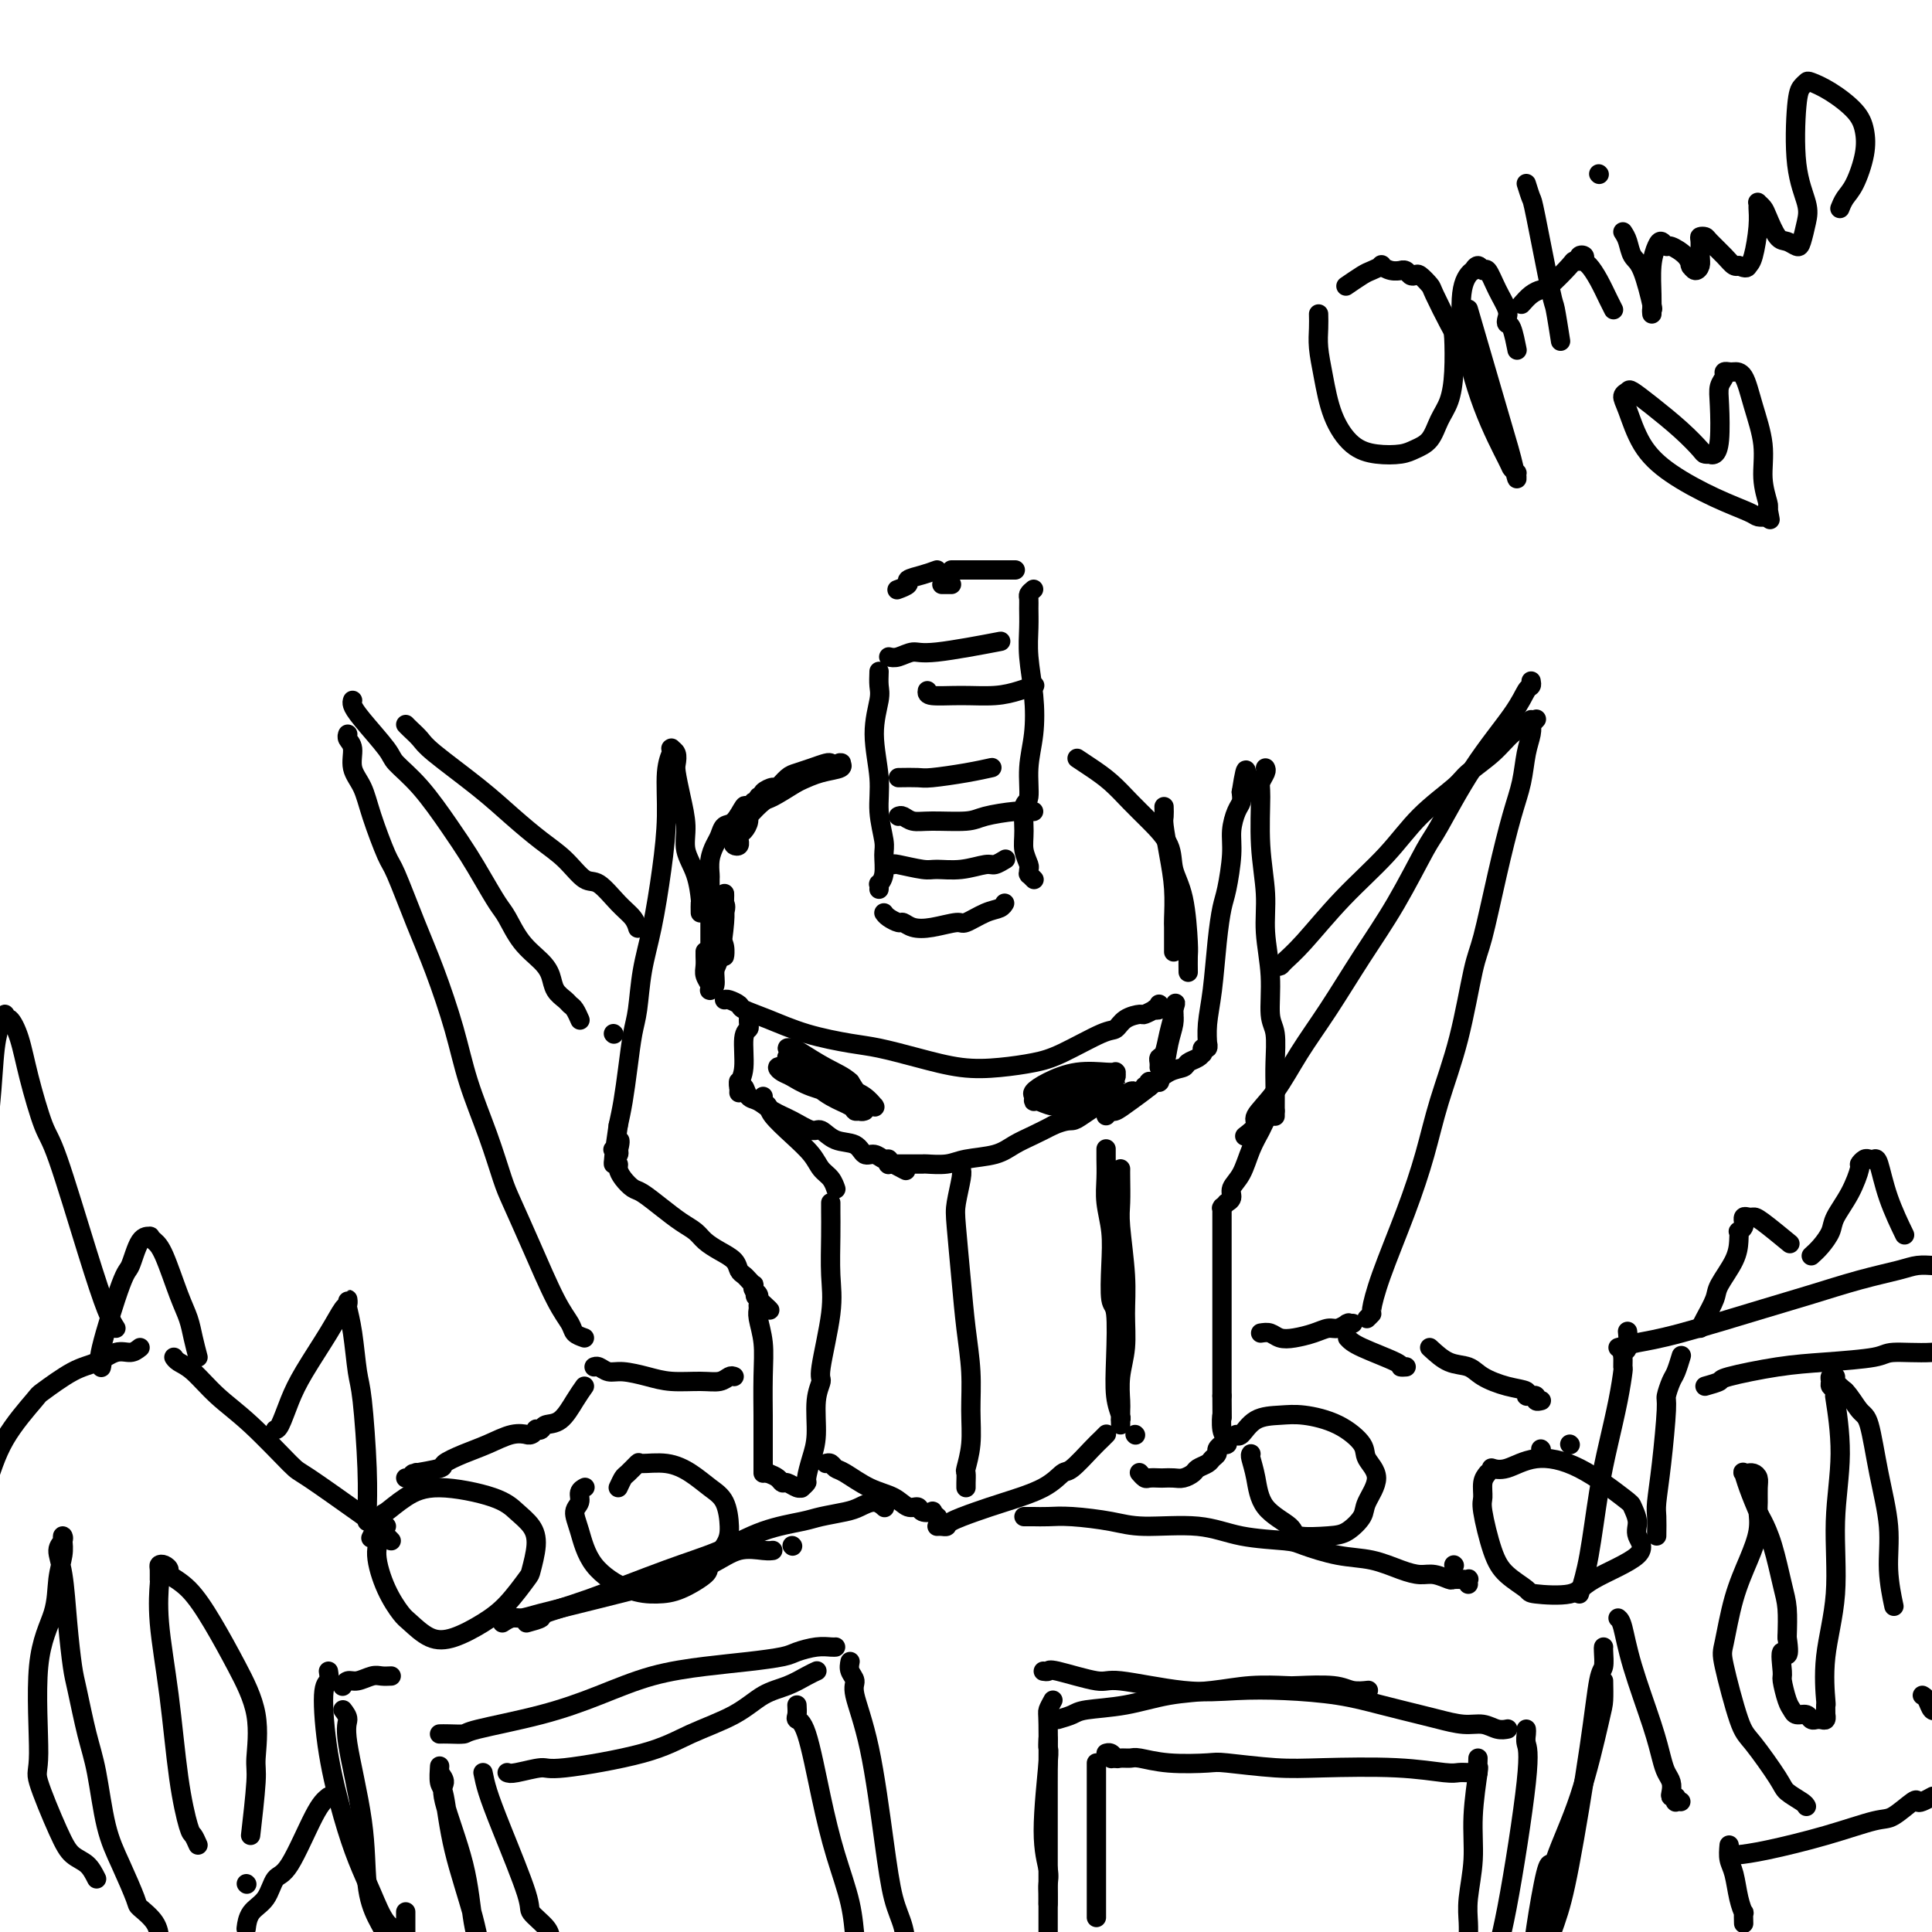 <svg viewBox='0 0 400 400' version='1.1' xmlns='http://www.w3.org/2000/svg' xmlns:xlink='http://www.w3.org/1999/xlink'><g fill='none' stroke='rgb(0,0,0)' stroke-width='4' stroke-linecap='round' stroke-linejoin='round'><path d='M172,158c-0.162,-0.087 -0.324,-0.173 -1,0c-0.676,0.173 -1.868,0.606 -3,1c-1.132,0.394 -2.206,0.749 -3,1c-0.794,0.251 -1.309,0.397 -2,1c-0.691,0.603 -1.557,1.665 -2,2c-0.443,0.335 -0.462,-0.055 -1,0c-0.538,0.055 -1.593,0.555 -2,1c-0.407,0.445 -0.165,0.836 0,1c0.165,0.164 0.254,0.100 0,0c-0.254,-0.100 -0.852,-0.238 -1,0c-0.148,0.238 0.152,0.851 0,1c-0.152,0.149 -0.758,-0.164 -1,0c-0.242,0.164 -0.120,0.807 0,1c0.120,0.193 0.239,-0.065 0,0c-0.239,0.065 -0.834,0.452 -1,1c-0.166,0.548 0.099,1.256 0,2c-0.099,0.744 -0.561,1.523 -1,2c-0.439,0.477 -0.853,0.650 -1,1c-0.147,0.350 -0.026,0.876 0,1c0.026,0.124 -0.043,-0.154 0,0c0.043,0.154 0.198,0.741 0,1c-0.198,0.259 -0.751,0.192 -1,0c-0.249,-0.192 -0.196,-0.508 0,-1c0.196,-0.492 0.536,-1.159 1,-2c0.464,-0.841 1.052,-1.854 2,-3c0.948,-1.146 2.255,-2.424 3,-3c0.745,-0.576 0.927,-0.450 2,-1c1.073,-0.550 3.036,-1.775 5,-3'/><path d='M165,162c2.900,-2.111 4.149,-1.887 5,-2c0.851,-0.113 1.303,-0.563 2,-1c0.697,-0.437 1.640,-0.861 2,-1c0.360,-0.139 0.139,0.006 0,0c-0.139,-0.006 -0.196,-0.164 0,0c0.196,0.164 0.644,0.651 0,1c-0.644,0.349 -2.381,0.560 -4,1c-1.619,0.440 -3.119,1.109 -5,2c-1.881,0.891 -4.143,2.002 -6,3c-1.857,0.998 -3.310,1.881 -4,2c-0.690,0.119 -0.619,-0.527 -1,0c-0.381,0.527 -1.216,2.227 -2,3c-0.784,0.773 -1.516,0.621 -2,1c-0.484,0.379 -0.718,1.290 -1,2c-0.282,0.710 -0.611,1.219 -1,2c-0.389,0.781 -0.836,1.834 -1,3c-0.164,1.166 -0.044,2.444 0,3c0.044,0.556 0.012,0.390 0,1c-0.012,0.610 -0.003,1.996 0,4c0.003,2.004 0.001,4.627 0,6c-0.001,1.373 -0.001,1.496 0,2c0.001,0.504 0.004,1.389 0,2c-0.004,0.611 -0.016,0.946 0,1c0.016,0.054 0.060,-0.175 0,0c-0.060,0.175 -0.223,0.754 0,1c0.223,0.246 0.833,0.159 1,0c0.167,-0.159 -0.109,-0.389 0,-1c0.109,-0.611 0.603,-1.603 1,-3c0.397,-1.397 0.699,-3.198 1,-5'/><path d='M150,189c0.464,-1.491 0.124,-1.718 0,-2c-0.124,-0.282 -0.034,-0.619 0,-1c0.034,-0.381 0.010,-0.805 0,-1c-0.010,-0.195 -0.005,-0.161 0,0c0.005,0.161 0.011,0.451 0,1c-0.011,0.549 -0.041,1.359 0,2c0.041,0.641 0.151,1.114 0,3c-0.151,1.886 -0.562,5.185 -1,7c-0.438,1.815 -0.902,2.147 -1,3c-0.098,0.853 0.171,2.226 0,3c-0.171,0.774 -0.782,0.947 -1,1c-0.218,0.053 -0.044,-0.016 0,0c0.044,0.016 -0.041,0.117 0,0c0.041,-0.117 0.207,-0.452 0,-1c-0.207,-0.548 -0.788,-1.310 -1,-2c-0.212,-0.690 -0.057,-1.309 0,-2c0.057,-0.691 0.015,-1.453 0,-2c-0.015,-0.547 -0.004,-0.879 0,-1c0.004,-0.121 0.001,-0.033 0,0c-0.001,0.033 -0.000,0.009 0,0c0.000,-0.009 0.000,-0.005 0,0'/><path d='M149,194c0.423,0.589 0.845,1.179 1,2c0.155,0.821 0.042,1.875 0,2c-0.042,0.125 -0.012,-0.679 0,-1c0.012,-0.321 0.006,-0.161 0,0'/><path d='M150,207c0.199,-0.094 0.397,-0.187 1,0c0.603,0.187 1.609,0.656 2,1c0.391,0.344 0.166,0.564 1,1c0.834,0.436 2.726,1.089 5,2c2.274,0.911 4.931,2.080 8,3c3.069,0.920 6.552,1.592 9,2c2.448,0.408 3.862,0.551 6,1c2.138,0.449 5.001,1.202 8,2c2.999,0.798 6.134,1.639 9,2c2.866,0.361 5.464,0.242 8,0c2.536,-0.242 5.010,-0.607 7,-1c1.990,-0.393 3.497,-0.813 6,-2c2.503,-1.187 6.003,-3.140 8,-4c1.997,-0.860 2.490,-0.626 3,-1c0.510,-0.374 1.036,-1.354 2,-2c0.964,-0.646 2.367,-0.957 3,-1c0.633,-0.043 0.495,0.181 1,0c0.505,-0.181 1.652,-0.766 2,-1c0.348,-0.234 -0.103,-0.115 0,0c0.103,0.115 0.760,0.227 1,0c0.240,-0.227 0.065,-0.792 0,-1c-0.065,-0.208 -0.018,-0.059 0,0c0.018,0.059 0.009,0.030 0,0'/><path d='M223,157c0.912,0.603 1.824,1.206 3,2c1.176,0.794 2.615,1.779 4,3c1.385,1.221 2.718,2.677 4,4c1.282,1.323 2.515,2.512 4,4c1.485,1.488 3.221,3.275 4,5c0.779,1.725 0.601,3.388 1,5c0.399,1.612 1.375,3.174 2,6c0.625,2.826 0.900,6.915 1,9c0.100,2.085 0.027,2.166 0,3c-0.027,0.834 -0.007,2.419 0,3c0.007,0.581 0.002,0.156 0,0c-0.002,-0.156 -0.001,-0.045 0,0c0.001,0.045 0.000,0.022 0,0'/><path d='M241,167c0.022,0.756 0.044,1.513 0,2c-0.044,0.487 -0.155,0.706 0,2c0.155,1.294 0.578,3.664 1,6c0.422,2.336 0.845,4.639 1,7c0.155,2.361 0.041,4.780 0,6c-0.041,1.220 -0.011,1.241 0,2c0.011,0.759 0.003,2.256 0,3c-0.003,0.744 -0.001,0.736 0,1c0.001,0.264 0.000,0.802 0,1c-0.000,0.198 -0.000,0.057 0,0c0.000,-0.057 0.000,-0.028 0,0'/><path d='M194,118c-0.912,0.332 -1.825,0.663 -3,1c-1.175,0.337 -2.614,0.678 -3,1c-0.386,0.322 0.281,0.625 0,1c-0.281,0.375 -1.509,0.821 -2,1c-0.491,0.179 -0.246,0.089 0,0'/><path d='M182,139c-0.039,1.080 -0.078,2.159 0,3c0.078,0.841 0.273,1.443 0,3c-0.273,1.557 -1.016,4.067 -1,7c0.016,2.933 0.790,6.287 1,9c0.210,2.713 -0.144,4.783 0,7c0.144,2.217 0.785,4.579 1,6c0.215,1.421 0.005,1.901 0,3c-0.005,1.099 0.195,2.816 0,4c-0.195,1.184 -0.784,1.834 -1,2c-0.216,0.166 -0.058,-0.151 0,0c0.058,0.151 0.016,0.772 0,1c-0.016,0.228 -0.004,0.065 0,0c0.004,-0.065 0.002,-0.033 0,0'/><path d='M183,189c0.216,0.302 0.432,0.604 1,1c0.568,0.396 1.487,0.886 2,1c0.513,0.114 0.621,-0.150 1,0c0.379,0.150 1.028,0.713 2,1c0.972,0.287 2.267,0.298 4,0c1.733,-0.298 3.904,-0.907 5,-1c1.096,-0.093 1.117,0.329 2,0c0.883,-0.329 2.628,-1.408 4,-2c1.372,-0.592 2.369,-0.698 3,-1c0.631,-0.302 0.894,-0.801 1,-1c0.106,-0.199 0.053,-0.100 0,0'/><path d='M197,118c0.347,0.000 0.694,0.000 1,0c0.306,0.000 0.573,-0.000 1,0c0.427,0.000 1.016,-0.000 2,0c0.984,0.000 2.362,0.000 3,0c0.638,0.000 0.536,0.000 1,0c0.464,0.000 1.496,0.000 2,0c0.504,-0.000 0.482,0.000 1,0c0.518,0.000 1.577,0.000 2,0c0.423,0.000 0.212,0.000 0,0'/><path d='M214,122c-0.423,0.347 -0.846,0.694 -1,1c-0.154,0.306 -0.038,0.571 0,1c0.038,0.429 -0.003,1.022 0,2c0.003,0.978 0.049,2.342 0,4c-0.049,1.658 -0.194,3.611 0,6c0.194,2.389 0.728,5.214 1,8c0.272,2.786 0.283,5.533 0,8c-0.283,2.467 -0.862,4.656 -1,7c-0.138,2.344 0.163,4.845 0,6c-0.163,1.155 -0.790,0.964 -1,2c-0.210,1.036 -0.004,3.301 0,5c0.004,1.699 -0.195,2.834 0,4c0.195,1.166 0.784,2.365 1,3c0.216,0.635 0.058,0.706 0,1c-0.058,0.294 -0.015,0.811 0,1c0.015,0.189 0.003,0.050 0,0c-0.003,-0.050 0.003,-0.010 0,0c-0.003,0.010 -0.015,-0.012 0,0c0.015,0.012 0.056,0.056 0,0c-0.056,-0.056 -0.211,-0.211 0,0c0.211,0.211 0.788,0.788 1,1c0.212,0.212 0.061,0.061 0,0c-0.061,-0.061 -0.030,-0.030 0,0'/><path d='M185,179c-0.083,-0.116 -0.166,-0.231 1,0c1.166,0.231 3.582,0.809 5,1c1.418,0.191 1.837,-0.005 3,0c1.163,0.005 3.068,0.211 5,0c1.932,-0.211 3.889,-0.840 5,-1c1.111,-0.160 1.376,0.149 2,0c0.624,-0.149 1.607,-0.757 2,-1c0.393,-0.243 0.197,-0.122 0,0'/><path d='M186,169c0.266,-0.115 0.533,-0.230 1,0c0.467,0.230 1.136,0.804 2,1c0.864,0.196 1.923,0.014 4,0c2.077,-0.014 5.173,0.140 7,0c1.827,-0.140 2.385,-0.573 4,-1c1.615,-0.427 4.289,-0.846 6,-1c1.711,-0.154 2.461,-0.041 3,0c0.539,0.041 0.868,0.012 1,0c0.132,-0.012 0.066,-0.006 0,0'/><path d='M186,161c1.523,-0.022 3.045,-0.044 4,0c0.955,0.044 1.341,0.156 3,0c1.659,-0.156 4.589,-0.578 7,-1c2.411,-0.422 4.303,-0.844 5,-1c0.697,-0.156 0.199,-0.044 0,0c-0.199,0.044 -0.100,0.022 0,0'/><path d='M192,143c-0.079,0.429 -0.157,0.857 1,1c1.157,0.143 3.550,-0.000 6,0c2.450,0.000 4.958,0.144 7,0c2.042,-0.144 3.620,-0.575 5,-1c1.380,-0.425 2.564,-0.845 3,-1c0.436,-0.155 0.125,-0.044 0,0c-0.125,0.044 -0.062,0.022 0,0'/><path d='M184,136c0.560,0.129 1.120,0.259 2,0c0.880,-0.259 2.081,-0.906 3,-1c0.919,-0.094 1.556,0.367 5,0c3.444,-0.367 9.697,-1.560 12,-2c2.303,-0.440 0.658,-0.126 0,0c-0.658,0.126 -0.329,0.063 0,0'/><path d='M195,121c0.452,0.000 0.905,0.000 1,0c0.095,0.000 -0.167,0.000 0,0c0.167,0.000 0.762,0.000 1,0c0.238,-0.000 0.119,0.000 0,0'/><path d='M155,210c-0.033,0.751 -0.065,1.502 0,2c0.065,0.498 0.228,0.744 0,1c-0.228,0.256 -0.846,0.521 -1,2c-0.154,1.479 0.155,4.173 0,6c-0.155,1.827 -0.773,2.789 -1,3c-0.227,0.211 -0.061,-0.328 0,0c0.061,0.328 0.017,1.522 0,2c-0.017,0.478 -0.009,0.239 0,0'/><path d='M153,224c-0.094,0.479 -0.189,0.957 0,1c0.189,0.043 0.661,-0.351 1,0c0.339,0.351 0.546,1.447 1,2c0.454,0.553 1.157,0.563 2,1c0.843,0.437 1.827,1.301 3,2c1.173,0.699 2.534,1.233 4,2c1.466,0.767 3.036,1.769 4,2c0.964,0.231 1.322,-0.307 2,0c0.678,0.307 1.677,1.459 3,2c1.323,0.541 2.971,0.470 4,1c1.029,0.530 1.439,1.663 2,2c0.561,0.337 1.274,-0.120 2,0c0.726,0.120 1.466,0.817 2,1c0.534,0.183 0.861,-0.147 1,0c0.139,0.147 0.089,0.771 0,1c-0.089,0.229 -0.216,0.062 0,0c0.216,-0.062 0.776,-0.018 1,0c0.224,0.018 0.112,0.009 0,0'/><path d='M185,241c4.967,2.630 1.383,0.705 0,0c-1.383,-0.705 -0.567,-0.189 0,0c0.567,0.189 0.883,0.051 1,0c0.117,-0.051 0.035,-0.014 0,0c-0.035,0.014 -0.023,0.004 0,0c0.023,-0.004 0.058,-0.001 0,0c-0.058,0.001 -0.208,0.000 0,0c0.208,-0.000 0.772,-0.000 1,0c0.228,0.000 0.118,0.000 0,0c-0.118,-0.000 -0.244,-0.000 0,0c0.244,0.000 0.857,0.000 1,0c0.143,-0.000 -0.186,-0.000 0,0c0.186,0.000 0.885,0.001 1,0c0.115,-0.001 -0.355,-0.003 0,0c0.355,0.003 1.537,0.013 2,0c0.463,-0.013 0.209,-0.048 1,0c0.791,0.048 2.626,0.179 4,0c1.374,-0.179 2.285,-0.667 4,-1c1.715,-0.333 4.233,-0.512 6,-1c1.767,-0.488 2.783,-1.285 4,-2c1.217,-0.715 2.633,-1.347 4,-2c1.367,-0.653 2.683,-1.326 4,-2'/><path d='M218,233c2.684,-1.123 3.395,-0.932 4,-1c0.605,-0.068 1.104,-0.395 2,-1c0.896,-0.605 2.191,-1.486 3,-2c0.809,-0.514 1.134,-0.660 2,-1c0.866,-0.340 2.273,-0.875 3,-1c0.727,-0.125 0.773,0.159 1,0c0.227,-0.159 0.634,-0.761 1,-1c0.366,-0.239 0.690,-0.116 1,0c0.310,0.116 0.605,0.223 1,0c0.395,-0.223 0.889,-0.778 1,-1c0.111,-0.222 -0.163,-0.112 0,0c0.163,0.112 0.761,0.226 1,0c0.239,-0.226 0.117,-0.793 0,-1c-0.117,-0.207 -0.228,-0.056 0,0c0.228,0.056 0.797,0.015 1,0c0.203,-0.015 0.040,-0.004 0,0c-0.040,0.004 0.042,0.002 0,0c-0.042,-0.002 -0.208,-0.003 0,0c0.208,0.003 0.791,0.012 1,0c0.209,-0.012 0.045,-0.043 0,0c-0.045,0.043 0.030,0.160 0,0c-0.030,-0.160 -0.166,-0.597 0,-1c0.166,-0.403 0.633,-0.772 1,-2c0.367,-1.228 0.634,-3.313 1,-5c0.366,-1.687 0.830,-2.974 1,-4c0.170,-1.026 0.046,-1.790 0,-2c-0.046,-0.210 -0.012,0.136 0,0c0.012,-0.136 0.004,-0.753 0,-1c-0.004,-0.247 -0.002,-0.123 0,0'/><path d='M243,209c0.760,-2.487 0.162,-0.706 0,0c-0.162,0.706 0.114,0.335 0,1c-0.114,0.665 -0.619,2.364 -1,4c-0.381,1.636 -0.638,3.209 -1,4c-0.362,0.791 -0.829,0.800 -1,1c-0.171,0.200 -0.046,0.592 0,1c0.046,0.408 0.013,0.831 0,1c-0.013,0.169 -0.007,0.085 0,0'/><path d='M165,221c0.287,0.273 0.574,0.546 1,1c0.426,0.454 0.993,1.088 2,2c1.007,0.912 2.456,2.101 4,3c1.544,0.899 3.185,1.509 4,2c0.815,0.491 0.804,0.865 1,1c0.196,0.135 0.599,0.032 1,0c0.401,-0.032 0.801,0.008 1,0c0.199,-0.008 0.198,-0.063 0,0c-0.198,0.063 -0.592,0.245 -1,0c-0.408,-0.245 -0.830,-0.916 -1,-1c-0.170,-0.084 -0.087,0.419 -1,0c-0.913,-0.419 -2.824,-1.759 -5,-3c-2.176,-1.241 -4.619,-2.382 -6,-3c-1.381,-0.618 -1.699,-0.713 -2,-1c-0.301,-0.287 -0.583,-0.765 -1,-1c-0.417,-0.235 -0.969,-0.228 -1,0c-0.031,0.228 0.458,0.678 1,1c0.542,0.322 1.138,0.516 2,1c0.862,0.484 1.992,1.259 4,2c2.008,0.741 4.896,1.449 6,2c1.104,0.551 0.425,0.946 1,1c0.575,0.054 2.403,-0.234 3,0c0.597,0.234 -0.038,0.989 0,1c0.038,0.011 0.751,-0.724 1,-1c0.249,-0.276 0.036,-0.095 0,0c-0.036,0.095 0.106,0.102 0,0c-0.106,-0.102 -0.459,-0.315 -1,-1c-0.541,-0.685 -1.271,-1.843 -2,-3'/><path d='M176,224c-1.166,-1.132 -3.080,-1.962 -5,-3c-1.920,-1.038 -3.844,-2.284 -5,-3c-1.156,-0.716 -1.544,-0.901 -2,-1c-0.456,-0.099 -0.981,-0.111 -1,0c-0.019,0.111 0.466,0.345 1,1c0.534,0.655 1.116,1.731 2,3c0.884,1.269 2.069,2.733 4,4c1.931,1.267 4.608,2.339 6,3c1.392,0.661 1.499,0.911 2,1c0.501,0.089 1.397,0.018 2,0c0.603,-0.018 0.912,0.018 1,0c0.088,-0.018 -0.045,-0.091 0,0c0.045,0.091 0.268,0.346 0,0c-0.268,-0.346 -1.027,-1.294 -2,-2c-0.973,-0.706 -2.158,-1.169 -4,-2c-1.842,-0.831 -4.340,-2.030 -6,-3c-1.660,-0.970 -2.484,-1.710 -3,-2c-0.516,-0.290 -0.726,-0.129 -1,0c-0.274,0.129 -0.612,0.227 -1,0c-0.388,-0.227 -0.825,-0.779 -1,-1c-0.175,-0.221 -0.087,-0.110 0,0'/><path d='M224,224c0.095,-0.010 0.190,-0.019 0,0c-0.190,0.019 -0.665,0.068 -1,0c-0.335,-0.068 -0.531,-0.252 -1,0c-0.469,0.252 -1.212,0.939 0,1c1.212,0.061 4.377,-0.506 6,-1c1.623,-0.494 1.704,-0.917 2,-1c0.296,-0.083 0.809,0.174 1,0c0.191,-0.174 0.062,-0.780 0,-1c-0.062,-0.220 -0.057,-0.053 0,0c0.057,0.053 0.165,-0.007 0,0c-0.165,0.007 -0.604,0.082 -2,0c-1.396,-0.082 -3.747,-0.319 -6,0c-2.253,0.319 -4.406,1.195 -6,2c-1.594,0.805 -2.630,1.540 -3,2c-0.370,0.460 -0.074,0.646 0,1c0.074,0.354 -0.074,0.876 0,1c0.074,0.124 0.372,-0.151 1,0c0.628,0.151 1.588,0.727 3,1c1.412,0.273 3.277,0.241 5,0c1.723,-0.241 3.304,-0.692 4,-1c0.696,-0.308 0.508,-0.475 1,-1c0.492,-0.525 1.665,-1.409 2,-2c0.335,-0.591 -0.167,-0.891 0,-1c0.167,-0.109 1.004,-0.029 1,0c-0.004,0.029 -0.847,0.008 -1,0c-0.153,-0.008 0.385,-0.002 0,0c-0.385,0.002 -1.692,0.001 -3,0'/><path d='M227,224c-0.704,-0.280 -0.963,-0.482 -2,0c-1.037,0.482 -2.853,1.646 -4,2c-1.147,0.354 -1.627,-0.101 -2,0c-0.373,0.101 -0.639,0.758 -1,1c-0.361,0.242 -0.817,0.069 -1,0c-0.183,-0.069 -0.091,-0.035 0,0'/><path d='M145,189c-0.014,-0.851 -0.027,-1.702 0,-2c0.027,-0.298 0.096,-0.041 0,-1c-0.096,-0.959 -0.355,-3.132 -1,-5c-0.645,-1.868 -1.676,-3.431 -2,-5c-0.324,-1.569 0.058,-3.145 0,-5c-0.058,-1.855 -0.555,-3.989 -1,-6c-0.445,-2.011 -0.837,-3.898 -1,-5c-0.163,-1.102 -0.096,-1.420 0,-2c0.096,-0.580 0.222,-1.423 0,-2c-0.222,-0.577 -0.791,-0.888 -1,-1c-0.209,-0.112 -0.056,-0.026 0,0c0.056,0.026 0.016,-0.009 0,0c-0.016,0.009 -0.008,0.063 0,0c0.008,-0.063 0.017,-0.244 0,0c-0.017,0.244 -0.059,0.912 0,1c0.059,0.088 0.220,-0.405 0,0c-0.220,0.405 -0.822,1.707 -1,4c-0.178,2.293 0.069,5.576 0,9c-0.069,3.424 -0.452,6.990 -1,11c-0.548,4.010 -1.260,8.464 -2,12c-0.740,3.536 -1.508,6.153 -2,9c-0.492,2.847 -0.709,5.923 -1,8c-0.291,2.077 -0.655,3.155 -1,5c-0.345,1.845 -0.670,4.458 -1,7c-0.330,2.542 -0.666,5.012 -1,7c-0.334,1.988 -0.667,3.494 -1,5'/><path d='M128,233c-1.877,12.752 -0.570,6.131 0,4c0.570,-2.131 0.401,0.228 0,1c-0.401,0.772 -1.035,-0.042 -1,0c0.035,0.042 0.738,0.939 1,1c0.262,0.061 0.084,-0.716 0,-1c-0.084,-0.284 -0.075,-0.076 0,0c0.075,0.076 0.216,0.020 0,0c-0.216,-0.020 -0.789,-0.005 -1,0c-0.211,0.005 -0.060,0.002 0,0c0.060,-0.002 0.030,-0.001 0,0'/><path d='M127,241c0.439,-0.068 0.879,-0.136 1,0c0.121,0.136 -0.075,0.476 0,1c0.075,0.524 0.421,1.232 1,2c0.579,0.768 1.391,1.595 2,2c0.609,0.405 1.016,0.388 2,1c0.984,0.612 2.545,1.855 4,3c1.455,1.145 2.803,2.193 4,3c1.197,0.807 2.243,1.372 3,2c0.757,0.628 1.225,1.320 2,2c0.775,0.680 1.857,1.348 3,2c1.143,0.652 2.349,1.289 3,2c0.651,0.711 0.749,1.496 1,2c0.251,0.504 0.655,0.727 1,1c0.345,0.273 0.632,0.598 1,1c0.368,0.402 0.817,0.882 1,1c0.183,0.118 0.102,-0.126 0,0c-0.102,0.126 -0.223,0.621 0,1c0.223,0.379 0.791,0.640 1,1c0.209,0.360 0.060,0.817 0,1c-0.060,0.183 -0.030,0.091 0,0'/><path d='M157,269c4.641,4.345 1.242,1.206 0,0c-1.242,-1.206 -0.329,-0.481 0,0c0.329,0.481 0.074,0.718 0,1c-0.074,0.282 0.033,0.609 0,1c-0.033,0.391 -0.205,0.847 0,2c0.205,1.153 0.787,3.005 1,5c0.213,1.995 0.057,4.135 0,7c-0.057,2.865 -0.015,6.456 0,8c0.015,1.544 0.004,1.040 0,2c-0.004,0.960 -0.001,3.385 0,5c0.001,1.615 0.000,2.419 0,3c-0.000,0.581 -0.000,0.939 0,1c0.000,0.061 0.000,-0.176 0,0c-0.000,0.176 -0.000,0.765 0,1c0.000,0.235 0.000,0.118 0,0'/><path d='M158,227c-0.108,0.345 -0.215,0.690 0,1c0.215,0.310 0.753,0.587 1,1c0.247,0.413 0.202,0.964 1,2c0.798,1.036 2.438,2.558 4,4c1.562,1.442 3.045,2.803 4,4c0.955,1.197 1.380,2.230 2,3c0.620,0.770 1.434,1.279 2,2c0.566,0.721 0.883,1.656 1,2c0.117,0.344 0.033,0.098 0,0c-0.033,-0.098 -0.017,-0.049 0,0'/><path d='M172,249c0.001,0.407 0.002,0.815 0,1c-0.002,0.185 -0.008,0.148 0,1c0.008,0.852 0.032,2.594 0,5c-0.032,2.406 -0.118,5.477 0,8c0.118,2.523 0.439,4.499 0,8c-0.439,3.501 -1.637,8.529 -2,11c-0.363,2.471 0.109,2.385 0,3c-0.109,0.615 -0.799,1.929 -1,4c-0.201,2.071 0.086,4.898 0,7c-0.086,2.102 -0.545,3.477 -1,5c-0.455,1.523 -0.907,3.193 -1,4c-0.093,0.807 0.171,0.752 0,1c-0.171,0.248 -0.777,0.798 -1,1c-0.223,0.202 -0.062,0.055 0,0c0.062,-0.055 0.024,-0.019 0,0c-0.024,0.019 -0.034,0.020 0,0c0.034,-0.020 0.112,-0.061 0,0c-0.112,0.061 -0.414,0.223 -1,0c-0.586,-0.223 -1.456,-0.833 -2,-1c-0.544,-0.167 -0.762,0.109 -1,0c-0.238,-0.109 -0.497,-0.603 -1,-1c-0.503,-0.397 -1.252,-0.699 -2,-1'/><path d='M159,305c-1.000,-0.500 -0.500,-0.250 0,0'/><path d='M232,242c-0.008,0.364 -0.017,0.727 0,2c0.017,1.273 0.058,3.455 0,5c-0.058,1.545 -0.215,2.453 0,5c0.215,2.547 0.804,6.735 1,10c0.196,3.265 -0.000,5.609 0,8c0.000,2.391 0.196,4.831 0,7c-0.196,2.169 -0.785,4.068 -1,6c-0.215,1.932 -0.058,3.895 0,5c0.058,1.105 0.016,1.350 0,2c-0.016,0.650 -0.004,1.705 0,2c0.004,0.295 0.002,-0.171 0,0c-0.002,0.171 -0.004,0.979 0,1c0.004,0.021 0.015,-0.744 0,-1c-0.015,-0.256 -0.056,-0.002 0,0c0.056,0.002 0.207,-0.246 0,-1c-0.207,-0.754 -0.774,-2.012 -1,-4c-0.226,-1.988 -0.112,-4.704 0,-8c0.112,-3.296 0.222,-7.171 0,-9c-0.222,-1.829 -0.778,-1.612 -1,-3c-0.222,-1.388 -0.112,-4.381 0,-7c0.112,-2.619 0.226,-4.863 0,-7c-0.226,-2.137 -0.793,-4.167 -1,-6c-0.207,-1.833 -0.056,-3.471 0,-5c0.056,-1.529 0.015,-2.950 0,-4c-0.015,-1.050 -0.004,-1.729 0,-2c0.004,-0.271 0.002,-0.136 0,0'/><path d='M229,231c0.375,-0.465 0.750,-0.930 1,-1c0.250,-0.070 0.375,0.255 1,0c0.625,-0.255 1.749,-1.091 3,-2c1.251,-0.909 2.629,-1.893 4,-3c1.371,-1.107 2.735,-2.339 4,-3c1.265,-0.661 2.430,-0.752 3,-1c0.570,-0.248 0.545,-0.654 1,-1c0.455,-0.346 1.389,-0.633 2,-1c0.611,-0.367 0.900,-0.815 1,-1c0.100,-0.185 0.013,-0.107 0,0c-0.013,0.107 0.049,0.242 0,0c-0.049,-0.242 -0.210,-0.860 0,-1c0.210,-0.140 0.791,0.197 1,0c0.209,-0.197 0.045,-0.928 0,-1c-0.045,-0.072 0.030,0.514 0,0c-0.030,-0.514 -0.163,-2.129 0,-4c0.163,-1.871 0.622,-3.998 1,-7c0.378,-3.002 0.675,-6.879 1,-10c0.325,-3.121 0.678,-5.487 1,-7c0.322,-1.513 0.612,-2.173 1,-4c0.388,-1.827 0.875,-4.821 1,-7c0.125,-2.179 -0.111,-3.543 0,-5c0.111,-1.457 0.568,-3.008 1,-4c0.432,-0.992 0.838,-1.426 1,-2c0.162,-0.574 0.081,-1.287 0,-2'/><path d='M257,164c1.310,-8.429 1.083,-3.000 1,-1c-0.083,2.000 -0.024,0.571 0,0c0.024,-0.571 0.012,-0.286 0,0'/><path d='M262,159c0.116,0.224 0.231,0.448 0,1c-0.231,0.552 -0.809,1.431 -1,2c-0.191,0.569 0.005,0.827 0,3c-0.005,2.173 -0.213,6.263 0,10c0.213,3.737 0.845,7.123 1,10c0.155,2.877 -0.169,5.245 0,8c0.169,2.755 0.830,5.898 1,9c0.170,3.102 -0.151,6.162 0,8c0.151,1.838 0.772,2.453 1,4c0.228,1.547 0.061,4.026 0,6c-0.061,1.974 -0.016,3.443 0,5c0.016,1.557 0.004,3.202 0,4c-0.004,0.798 -0.001,0.750 0,1c0.001,0.250 0.000,0.799 0,1c-0.000,0.201 -0.000,0.054 0,0c0.000,-0.054 0.000,-0.014 0,0c-0.000,0.014 -0.000,0.004 0,0c0.000,-0.004 0.000,-0.001 0,0c-0.000,0.001 -0.000,0.000 0,0c0.000,-0.000 0.000,-0.000 0,0'/><path d='M264,230c-0.327,0.347 -0.653,0.694 -1,1c-0.347,0.306 -0.714,0.571 -1,1c-0.286,0.429 -0.492,1.021 -1,2c-0.508,0.979 -1.317,2.343 -2,4c-0.683,1.657 -1.241,3.607 -2,5c-0.759,1.393 -1.720,2.230 -2,3c-0.280,0.770 0.122,1.473 0,2c-0.122,0.527 -0.769,0.877 -1,1c-0.231,0.123 -0.048,0.019 0,0c0.048,-0.019 -0.040,0.047 0,0c0.040,-0.047 0.207,-0.205 0,0c-0.207,0.205 -0.787,0.775 -1,1c-0.213,0.225 -0.057,0.106 0,0c0.057,-0.106 0.015,-0.198 0,0c-0.015,0.198 -0.004,0.687 0,1c0.004,0.313 0.001,0.451 0,1c-0.001,0.549 -0.000,1.510 0,3c0.000,1.490 0.000,3.510 0,6c-0.000,2.490 -0.000,5.451 0,9c0.000,3.549 0.000,7.686 0,10c-0.000,2.314 -0.000,2.804 0,4c0.000,1.196 0.000,3.098 0,5'/><path d='M253,289c0.016,6.476 0.057,4.166 0,4c-0.057,-0.166 -0.210,1.812 0,3c0.210,1.188 0.785,1.586 1,2c0.215,0.414 0.071,0.843 0,1c-0.071,0.157 -0.071,0.041 0,0c0.071,-0.041 0.211,-0.008 0,0c-0.211,0.008 -0.774,-0.009 -1,0c-0.226,0.009 -0.116,0.044 0,0c0.116,-0.044 0.240,-0.166 0,0c-0.240,0.166 -0.842,0.622 -1,1c-0.158,0.378 0.127,0.678 0,1c-0.127,0.322 -0.667,0.664 -1,1c-0.333,0.336 -0.459,0.664 -1,1c-0.541,0.336 -1.497,0.678 -2,1c-0.503,0.322 -0.553,0.622 -1,1c-0.447,0.378 -1.289,0.833 -2,1c-0.711,0.167 -1.289,0.046 -2,0c-0.711,-0.046 -1.553,-0.016 -2,0c-0.447,0.016 -0.498,0.018 -1,0c-0.502,-0.018 -1.454,-0.056 -2,0c-0.546,0.056 -0.685,0.207 -1,0c-0.315,-0.207 -0.804,-0.774 -1,-1c-0.196,-0.226 -0.098,-0.113 0,0'/><path d='M235,297c0.000,0.000 0.100,0.100 0.1,0.1'/><path d='M171,303c0.339,-0.104 0.678,-0.208 1,0c0.322,0.208 0.628,0.729 1,1c0.372,0.271 0.811,0.292 2,1c1.189,0.708 3.129,2.102 5,3c1.871,0.898 3.672,1.299 5,2c1.328,0.701 2.183,1.704 3,2c0.817,0.296 1.596,-0.113 2,0c0.404,0.113 0.434,0.749 1,1c0.566,0.251 1.667,0.119 2,0c0.333,-0.119 -0.103,-0.224 0,0c0.103,0.224 0.744,0.778 1,1c0.256,0.222 0.128,0.111 0,0'/><path d='M194,316c0.308,-0.017 0.616,-0.034 1,0c0.384,0.034 0.843,0.120 1,0c0.157,-0.120 0.010,-0.446 1,-1c0.990,-0.554 3.117,-1.336 5,-2c1.883,-0.664 3.523,-1.211 6,-2c2.477,-0.789 5.791,-1.822 8,-3c2.209,-1.178 3.314,-2.501 4,-3c0.686,-0.499 0.954,-0.172 2,-1c1.046,-0.828 2.869,-2.810 4,-4c1.131,-1.190 1.571,-1.587 2,-2c0.429,-0.413 0.846,-0.842 1,-1c0.154,-0.158 0.044,-0.045 0,0c-0.044,0.045 -0.022,0.023 0,0'/><path d='M199,242c0.107,0.359 0.213,0.718 0,2c-0.213,1.282 -0.747,3.488 -1,5c-0.253,1.512 -0.226,2.331 0,5c0.226,2.669 0.650,7.188 1,11c0.350,3.812 0.626,6.917 1,10c0.374,3.083 0.846,6.145 1,9c0.154,2.855 -0.011,5.504 0,8c0.011,2.496 0.199,4.841 0,7c-0.199,2.159 -0.785,4.134 -1,5c-0.215,0.866 -0.057,0.624 0,1c0.057,0.376 0.015,1.369 0,2c-0.015,0.631 -0.004,0.901 0,1c0.004,0.099 0.001,0.027 0,0c-0.001,-0.027 -0.000,-0.008 0,0c0.000,0.008 0.000,0.004 0,0'/><path d='M152,285c-0.277,-0.115 -0.554,-0.230 -1,0c-0.446,0.230 -1.060,0.804 -2,1c-0.940,0.196 -2.205,0.015 -4,0c-1.795,-0.015 -4.120,0.136 -6,0c-1.880,-0.136 -3.317,-0.558 -5,-1c-1.683,-0.442 -3.614,-0.903 -5,-1c-1.386,-0.097 -2.227,0.170 -3,0c-0.773,-0.170 -1.477,-0.776 -2,-1c-0.523,-0.224 -0.864,-0.064 -1,0c-0.136,0.064 -0.068,0.032 0,0'/><path d='M121,277c-0.790,-0.276 -1.581,-0.552 -2,-1c-0.419,-0.448 -0.468,-1.067 -1,-2c-0.532,-0.933 -1.548,-2.180 -3,-5c-1.452,-2.820 -3.341,-7.212 -5,-11c-1.659,-3.788 -3.090,-6.972 -4,-9c-0.910,-2.028 -1.300,-2.899 -2,-5c-0.700,-2.101 -1.712,-5.431 -3,-9c-1.288,-3.569 -2.853,-7.377 -4,-11c-1.147,-3.623 -1.878,-7.063 -3,-11c-1.122,-3.937 -2.636,-8.372 -4,-12c-1.364,-3.628 -2.577,-6.448 -4,-10c-1.423,-3.552 -3.054,-7.835 -4,-10c-0.946,-2.165 -1.205,-2.211 -2,-4c-0.795,-1.789 -2.126,-5.319 -3,-8c-0.874,-2.681 -1.292,-4.512 -2,-6c-0.708,-1.488 -1.706,-2.634 -2,-4c-0.294,-1.366 0.117,-2.954 0,-4c-0.117,-1.046 -0.762,-1.551 -1,-2c-0.238,-0.449 -0.068,-0.843 0,-1c0.068,-0.157 0.034,-0.079 0,0'/><path d='M73,145c-0.083,0.248 -0.166,0.495 0,1c0.166,0.505 0.582,1.267 2,3c1.418,1.733 3.839,4.437 5,6c1.161,1.563 1.062,1.984 2,3c0.938,1.016 2.912,2.625 5,5c2.088,2.375 4.288,5.515 6,8c1.712,2.485 2.936,4.313 4,6c1.064,1.687 1.969,3.231 3,5c1.031,1.769 2.188,3.761 3,5c0.812,1.239 1.277,1.725 2,3c0.723,1.275 1.703,3.339 3,5c1.297,1.661 2.911,2.918 4,4c1.089,1.082 1.654,1.991 2,3c0.346,1.009 0.475,2.120 1,3c0.525,0.880 1.447,1.529 2,2c0.553,0.471 0.736,0.766 1,1c0.264,0.234 0.610,0.409 1,1c0.390,0.591 0.826,1.597 1,2c0.174,0.403 0.087,0.201 0,0'/><path d='M127,214c0.000,0.000 0.100,0.100 0.1,0.1'/><path d='M261,276c0.683,-0.107 1.366,-0.215 2,0c0.634,0.215 1.219,0.752 2,1c0.781,0.248 1.758,0.206 3,0c1.242,-0.206 2.750,-0.577 4,-1c1.250,-0.423 2.243,-0.898 3,-1c0.757,-0.102 1.278,0.169 2,0c0.722,-0.169 1.643,-0.777 2,-1c0.357,-0.223 0.148,-0.060 0,0c-0.148,0.060 -0.236,0.016 0,0c0.236,-0.016 0.795,-0.004 1,0c0.205,0.004 0.055,0.001 0,0c-0.055,-0.001 -0.016,-0.000 0,0c0.016,0.000 0.008,0.000 0,0'/><path d='M283,273c0.450,-0.437 0.900,-0.875 1,-1c0.100,-0.125 -0.151,0.061 0,-1c0.151,-1.061 0.704,-3.371 2,-7c1.296,-3.629 3.334,-8.579 5,-13c1.666,-4.421 2.959,-8.314 4,-12c1.041,-3.686 1.829,-7.166 3,-11c1.171,-3.834 2.726,-8.022 4,-13c1.274,-4.978 2.267,-10.745 3,-14c0.733,-3.255 1.204,-3.998 2,-7c0.796,-3.002 1.916,-8.264 3,-13c1.084,-4.736 2.133,-8.947 3,-12c0.867,-3.053 1.552,-4.946 2,-7c0.448,-2.054 0.660,-4.267 1,-6c0.340,-1.733 0.809,-2.986 1,-4c0.191,-1.014 0.104,-1.788 0,-2c-0.104,-0.212 -0.224,0.139 0,0c0.224,-0.139 0.791,-0.768 1,-1c0.209,-0.232 0.060,-0.066 0,0c-0.060,0.066 -0.030,0.033 0,0'/><path d='M317,141c0.073,0.396 0.146,0.793 0,1c-0.146,0.207 -0.511,0.226 -1,1c-0.489,0.774 -1.101,2.303 -3,5c-1.899,2.697 -5.086,6.562 -8,11c-2.914,4.438 -5.555,9.451 -7,12c-1.445,2.549 -1.695,2.636 -3,5c-1.305,2.364 -3.667,7.005 -6,11c-2.333,3.995 -4.637,7.343 -7,11c-2.363,3.657 -4.785,7.623 -7,11c-2.215,3.377 -4.223,6.166 -6,9c-1.777,2.834 -3.324,5.712 -5,8c-1.676,2.288 -3.480,3.984 -4,5c-0.520,1.016 0.245,1.350 0,2c-0.245,0.650 -1.498,1.614 -2,2c-0.502,0.386 -0.251,0.193 0,0'/><path d='M264,200c0.382,0.049 0.765,0.099 1,0c0.235,-0.099 0.324,-0.345 1,-1c0.676,-0.655 1.939,-1.719 4,-4c2.061,-2.281 4.920,-5.778 8,-9c3.080,-3.222 6.382,-6.167 9,-9c2.618,-2.833 4.552,-5.553 7,-8c2.448,-2.447 5.409,-4.620 7,-6c1.591,-1.380 1.814,-1.967 3,-3c1.186,-1.033 3.337,-2.512 5,-4c1.663,-1.488 2.837,-2.987 4,-4c1.163,-1.013 2.313,-1.542 3,-2c0.687,-0.458 0.911,-0.845 1,-1c0.089,-0.155 0.045,-0.077 0,0'/><path d='M84,150c0.226,0.241 0.453,0.482 1,1c0.547,0.518 1.415,1.314 2,2c0.585,0.686 0.886,1.263 3,3c2.114,1.737 6.040,4.634 9,7c2.960,2.366 4.955,4.200 7,6c2.045,1.800 4.140,3.567 6,5c1.860,1.433 3.486,2.533 5,4c1.514,1.467 2.917,3.301 4,4c1.083,0.699 1.845,0.265 3,1c1.155,0.735 2.701,2.640 4,4c1.299,1.360 2.350,2.174 3,3c0.650,0.826 0.900,1.665 1,2c0.100,0.335 0.050,0.168 0,0'/><path d='M104,336c0.667,-0.435 1.335,-0.870 2,-1c0.665,-0.130 1.329,0.044 2,0c0.671,-0.044 1.350,-0.307 4,-1c2.650,-0.693 7.271,-1.815 12,-3c4.729,-1.185 9.568,-2.433 12,-3c2.432,-0.567 2.459,-0.453 4,-1c1.541,-0.547 4.595,-1.754 7,-3c2.405,-1.246 4.160,-2.530 6,-3c1.840,-0.470 3.765,-0.127 5,0c1.235,0.127 1.782,0.036 2,0c0.218,-0.036 0.109,-0.018 0,0'/><path d='M164,320c0.000,0.000 0.100,0.100 0.1,0.1'/><path d='M109,336c1.318,-0.358 2.635,-0.717 3,-1c0.365,-0.283 -0.223,-0.492 1,-1c1.223,-0.508 4.256,-1.316 9,-3c4.744,-1.684 11.197,-4.244 16,-6c4.803,-1.756 7.955,-2.708 11,-4c3.045,-1.292 5.984,-2.923 9,-4c3.016,-1.077 6.110,-1.600 8,-2c1.890,-0.400 2.577,-0.678 4,-1c1.423,-0.322 3.583,-0.689 5,-1c1.417,-0.311 2.092,-0.567 3,-1c0.908,-0.433 2.047,-1.044 3,-1c0.953,0.044 1.718,0.743 2,1c0.282,0.257 0.081,0.074 0,0c-0.081,-0.074 -0.040,-0.037 0,0'/><path d='M212,314c0.602,-0.006 1.204,-0.011 2,0c0.796,0.011 1.785,0.040 3,0c1.215,-0.040 2.655,-0.148 5,0c2.345,0.148 5.594,0.551 8,1c2.406,0.449 3.967,0.945 7,1c3.033,0.055 7.537,-0.332 11,0c3.463,0.332 5.884,1.383 9,2c3.116,0.617 6.927,0.799 9,1c2.073,0.201 2.407,0.422 4,1c1.593,0.578 4.446,1.513 7,2c2.554,0.487 4.811,0.527 7,1c2.189,0.473 4.311,1.381 6,2c1.689,0.619 2.944,0.951 4,1c1.056,0.049 1.914,-0.183 3,0c1.086,0.183 2.400,0.781 3,1c0.600,0.219 0.486,0.058 1,0c0.514,-0.058 1.654,-0.012 2,0c0.346,0.012 -0.103,-0.011 0,0c0.103,0.011 0.760,0.054 1,0c0.240,-0.054 0.065,-0.207 0,0c-0.065,0.207 -0.018,0.773 0,1c0.018,0.227 0.009,0.113 0,0'/><path d='M301,324c0.000,0.000 0.100,0.100 0.1,0.1'/><path d='M80,316c-0.271,0.567 -0.541,1.134 -1,2c-0.459,0.866 -1.106,2.033 -1,4c0.106,1.967 0.967,4.736 2,7c1.033,2.264 2.239,4.024 3,5c0.761,0.976 1.077,1.169 2,2c0.923,0.831 2.454,2.299 4,3c1.546,0.701 3.107,0.633 5,0c1.893,-0.633 4.119,-1.831 6,-3c1.881,-1.169 3.417,-2.308 5,-4c1.583,-1.692 3.214,-3.937 4,-5c0.786,-1.063 0.727,-0.945 1,-2c0.273,-1.055 0.879,-3.282 1,-5c0.121,-1.718 -0.241,-2.925 -1,-4c-0.759,-1.075 -1.913,-2.018 -3,-3c-1.087,-0.982 -2.107,-2.004 -5,-3c-2.893,-0.996 -7.658,-1.964 -11,-2c-3.342,-0.036 -5.260,0.862 -7,2c-1.740,1.138 -3.303,2.515 -4,3c-0.697,0.485 -0.527,0.079 -1,1c-0.473,0.921 -1.589,3.171 -2,4c-0.411,0.829 -0.117,0.237 0,0c0.117,-0.237 0.059,-0.118 0,0'/><path d='M128,308c0.370,-0.794 0.741,-1.587 1,-2c0.259,-0.413 0.407,-0.445 1,-1c0.593,-0.555 1.632,-1.631 2,-2c0.368,-0.369 0.067,-0.029 1,0c0.933,0.029 3.102,-0.253 5,0c1.898,0.253 3.527,1.042 5,2c1.473,0.958 2.790,2.085 4,3c1.210,0.915 2.314,1.619 3,3c0.686,1.381 0.953,3.438 1,5c0.047,1.562 -0.128,2.629 -1,4c-0.872,1.371 -2.442,3.047 -3,4c-0.558,0.953 -0.103,1.185 -1,2c-0.897,0.815 -3.147,2.213 -5,3c-1.853,0.787 -3.310,0.961 -5,1c-1.690,0.039 -3.612,-0.058 -6,-1c-2.388,-0.942 -5.244,-2.728 -7,-5c-1.756,-2.272 -2.414,-5.029 -3,-7c-0.586,-1.971 -1.099,-3.155 -1,-4c0.099,-0.845 0.810,-1.350 1,-2c0.190,-0.650 -0.141,-1.444 0,-2c0.141,-0.556 0.755,-0.873 1,-1c0.245,-0.127 0.123,-0.063 0,0'/><path d='M259,301c-0.092,0.124 -0.184,0.247 0,1c0.184,0.753 0.643,2.135 1,4c0.357,1.865 0.612,4.211 2,6c1.388,1.789 3.910,3.020 5,4c1.090,0.980 0.748,1.709 2,2c1.252,0.291 4.096,0.143 6,0c1.904,-0.143 2.867,-0.282 4,-1c1.133,-0.718 2.437,-2.014 3,-3c0.563,-0.986 0.387,-1.661 1,-3c0.613,-1.339 2.016,-3.343 2,-5c-0.016,-1.657 -1.451,-2.966 -2,-4c-0.549,-1.034 -0.212,-1.793 -1,-3c-0.788,-1.207 -2.701,-2.862 -5,-4c-2.299,-1.138 -4.984,-1.759 -7,-2c-2.016,-0.241 -3.363,-0.103 -5,0c-1.637,0.103 -3.562,0.172 -5,1c-1.438,0.828 -2.387,2.415 -3,3c-0.613,0.585 -0.889,0.167 -1,0c-0.111,-0.167 -0.055,-0.084 0,0'/><path d='M308,305c-0.435,0.541 -0.869,1.082 -1,2c-0.131,0.918 0.043,2.214 0,3c-0.043,0.786 -0.301,1.061 0,3c0.301,1.939 1.162,5.541 2,8c0.838,2.459 1.652,3.776 3,5c1.348,1.224 3.229,2.355 4,3c0.771,0.645 0.434,0.805 2,1c1.566,0.195 5.037,0.426 7,0c1.963,-0.426 2.417,-1.508 5,-3c2.583,-1.492 7.294,-3.393 9,-5c1.706,-1.607 0.406,-2.920 0,-4c-0.406,-1.080 0.080,-1.927 0,-3c-0.080,-1.073 -0.727,-2.371 -1,-3c-0.273,-0.629 -0.172,-0.589 -2,-2c-1.828,-1.411 -5.587,-4.273 -9,-6c-3.413,-1.727 -6.482,-2.319 -9,-2c-2.518,0.319 -4.486,1.547 -6,2c-1.514,0.453 -2.576,0.129 -3,0c-0.424,-0.129 -0.212,-0.065 0,0'/><path d='M81,347c-0.696,0.032 -1.391,0.065 -2,0c-0.609,-0.065 -1.130,-0.227 -2,0c-0.870,0.227 -2.089,0.844 -3,1c-0.911,0.156 -1.515,-0.150 -2,0c-0.485,0.150 -0.853,0.757 -1,1c-0.147,0.243 -0.074,0.121 0,0'/><path d='M68,346c0.124,0.780 0.249,1.561 0,2c-0.249,0.439 -0.870,0.537 -1,3c-0.130,2.463 0.233,7.290 1,12c0.767,4.710 1.939,9.303 3,13c1.061,3.697 2.011,6.497 3,9c0.989,2.503 2.016,4.710 3,7c0.984,2.290 1.924,4.664 3,6c1.076,1.336 2.288,1.634 3,2c0.712,0.366 0.923,0.798 1,1c0.077,0.202 0.021,0.173 0,0c-0.021,-0.173 -0.006,-0.490 0,-1c0.006,-0.510 0.001,-1.214 0,-2c-0.001,-0.786 -0.000,-1.653 0,-2c0.000,-0.347 0.000,-0.173 0,0'/><path d='M71,354c0.509,0.672 1.017,1.344 1,2c-0.017,0.656 -0.561,1.296 0,5c0.561,3.704 2.226,10.474 3,16c0.774,5.526 0.656,9.810 1,13c0.344,3.190 1.150,5.286 2,7c0.850,1.714 1.743,3.047 2,4c0.257,0.953 -0.123,1.526 0,2c0.123,0.474 0.749,0.850 1,1c0.251,0.150 0.125,0.075 0,0'/><path d='M332,341c-0.021,0.107 -0.043,0.213 0,1c0.043,0.787 0.150,2.254 0,3c-0.150,0.746 -0.559,0.771 -1,3c-0.441,2.229 -0.916,6.663 -2,14c-1.084,7.337 -2.777,17.578 -4,24c-1.223,6.422 -1.974,9.025 -3,12c-1.026,2.975 -2.325,6.322 -3,8c-0.675,1.678 -0.724,1.686 -1,2c-0.276,0.314 -0.778,0.935 -1,1c-0.222,0.065 -0.165,-0.427 0,-2c0.165,-1.573 0.436,-4.226 1,-8c0.564,-3.774 1.421,-8.670 2,-11c0.579,-2.330 0.880,-2.094 1,-2c0.120,0.094 0.060,0.047 0,0'/><path d='M332,348c0.029,1.490 0.057,2.980 0,4c-0.057,1.020 -0.201,1.569 -1,5c-0.799,3.431 -2.253,9.742 -4,15c-1.747,5.258 -3.788,9.461 -5,13c-1.212,3.539 -1.596,6.414 -2,8c-0.404,1.586 -0.830,1.882 -1,2c-0.170,0.118 -0.085,0.059 0,0'/><path d='M91,367c0.532,0.703 1.063,1.407 1,2c-0.063,0.593 -0.721,1.076 0,4c0.721,2.924 2.820,8.290 4,13c1.180,4.710 1.440,8.766 2,12c0.560,3.234 1.419,5.647 2,7c0.581,1.353 0.885,1.647 1,2c0.115,0.353 0.041,0.766 0,1c-0.041,0.234 -0.049,0.291 0,0c0.049,-0.291 0.154,-0.929 0,-1c-0.154,-0.071 -0.567,0.425 -1,-1c-0.433,-1.425 -0.887,-4.771 -2,-9c-1.113,-4.229 -2.887,-9.340 -4,-14c-1.113,-4.660 -1.566,-8.868 -2,-11c-0.434,-2.132 -0.847,-2.190 -1,-3c-0.153,-0.810 -0.044,-2.374 0,-3c0.044,-0.626 0.022,-0.313 0,0'/><path d='M91,359c0.512,-0.013 1.024,-0.025 2,0c0.976,0.025 2.416,0.088 3,0c0.584,-0.088 0.313,-0.328 3,-1c2.687,-0.672 8.334,-1.777 13,-3c4.666,-1.223 8.353,-2.565 12,-4c3.647,-1.435 7.255,-2.962 11,-4c3.745,-1.038 7.629,-1.588 11,-2c3.371,-0.412 6.230,-0.685 9,-1c2.770,-0.315 5.450,-0.673 7,-1c1.550,-0.327 1.971,-0.624 3,-1c1.029,-0.376 2.668,-0.833 4,-1c1.332,-0.167 2.357,-0.045 3,0c0.643,0.045 0.904,0.012 1,0c0.096,-0.012 0.027,-0.003 0,0c-0.027,0.003 -0.014,0.002 0,0'/><path d='M176,344c-0.132,0.656 -0.264,1.311 0,2c0.264,0.689 0.924,1.411 1,2c0.076,0.589 -0.432,1.044 0,3c0.432,1.956 1.803,5.414 3,11c1.197,5.586 2.220,13.300 3,19c0.780,5.700 1.318,9.387 2,12c0.682,2.613 1.507,4.154 2,6c0.493,1.846 0.654,3.997 1,5c0.346,1.003 0.876,0.856 1,1c0.124,0.144 -0.159,0.577 0,1c0.159,0.423 0.760,0.835 1,1c0.240,0.165 0.120,0.082 0,0'/><path d='M100,367c0.233,1.152 0.465,2.304 1,4c0.535,1.696 1.372,3.936 3,8c1.628,4.064 4.047,9.953 5,13c0.953,3.047 0.441,3.251 1,4c0.559,0.749 2.188,2.043 3,3c0.812,0.957 0.805,1.576 1,2c0.195,0.424 0.591,0.653 1,1c0.409,0.347 0.831,0.814 1,1c0.169,0.186 0.084,0.093 0,0'/><path d='M105,367c0.318,0.131 0.636,0.261 2,0c1.364,-0.261 3.774,-0.915 5,-1c1.226,-0.085 1.268,0.398 5,0c3.732,-0.398 11.155,-1.678 16,-3c4.845,-1.322 7.111,-2.686 10,-4c2.889,-1.314 6.399,-2.576 9,-4c2.601,-1.424 4.291,-3.009 6,-4c1.709,-0.991 3.438,-1.389 5,-2c1.562,-0.611 2.959,-1.434 4,-2c1.041,-0.566 1.726,-0.876 2,-1c0.274,-0.124 0.137,-0.062 0,0'/><path d='M165,353c0.041,0.739 0.082,1.477 0,2c-0.082,0.523 -0.289,0.829 0,1c0.289,0.171 1.072,0.207 2,3c0.928,2.793 2.002,8.344 3,13c0.998,4.656 1.921,8.417 3,12c1.079,3.583 2.313,6.988 3,10c0.687,3.012 0.825,5.630 1,7c0.175,1.370 0.387,1.491 1,3c0.613,1.509 1.627,4.406 2,6c0.373,1.594 0.107,1.884 0,2c-0.107,0.116 -0.053,0.058 0,0'/><path d='M218,352c-0.423,0.776 -0.845,1.552 -1,2c-0.155,0.448 -0.041,0.567 0,3c0.041,2.433 0.011,7.180 0,12c-0.011,4.820 -0.003,9.715 0,14c0.003,4.285 0.001,7.961 0,11c-0.001,3.039 -0.000,5.441 0,7c0.000,1.559 0.000,2.273 0,3c-0.000,0.727 -0.000,1.465 0,2c0.000,0.535 0.000,0.867 0,1c-0.000,0.133 -0.000,0.066 0,0'/><path d='M216,346c0.421,0.065 0.843,0.130 1,0c0.157,-0.130 0.051,-0.455 2,0c1.949,0.455 5.955,1.691 8,2c2.045,0.309 2.130,-0.307 5,0c2.870,0.307 8.525,1.538 13,2c4.475,0.462 7.769,0.155 11,0c3.231,-0.155 6.400,-0.158 10,0c3.600,0.158 7.631,0.477 11,1c3.369,0.523 6.074,1.249 9,2c2.926,0.751 6.072,1.525 8,2c1.928,0.475 2.640,0.649 4,1c1.360,0.351 3.370,0.879 5,1c1.630,0.121 2.880,-0.163 4,0c1.120,0.163 2.109,0.775 3,1c0.891,0.225 1.683,0.064 2,0c0.317,-0.064 0.158,-0.032 0,0'/><path d='M316,358c0.026,0.252 0.053,0.504 0,1c-0.053,0.496 -0.185,1.234 0,2c0.185,0.766 0.688,1.558 0,8c-0.688,6.442 -2.566,18.534 -4,26c-1.434,7.466 -2.423,10.305 -3,12c-0.577,1.695 -0.743,2.244 -1,3c-0.257,0.756 -0.605,1.718 -1,2c-0.395,0.282 -0.837,-0.116 -1,0c-0.163,0.116 -0.047,0.748 0,1c0.047,0.252 0.023,0.126 0,0'/><path d='M306,364c-0.033,0.947 -0.065,1.894 0,2c0.065,0.106 0.228,-0.628 0,1c-0.228,1.628 -0.846,5.620 -1,9c-0.154,3.380 0.155,6.148 0,9c-0.155,2.852 -0.774,5.787 -1,8c-0.226,2.213 -0.061,3.703 0,5c0.061,1.297 0.016,2.399 0,3c-0.016,0.601 -0.004,0.700 0,1c0.004,0.300 0.001,0.800 0,1c-0.001,0.200 -0.001,0.100 0,0'/><path d='M306,367c-0.657,0.008 -1.314,0.016 -2,0c-0.686,-0.016 -1.402,-0.056 -2,0c-0.598,0.056 -1.078,0.207 -3,0c-1.922,-0.207 -5.287,-0.774 -10,-1c-4.713,-0.226 -10.776,-0.112 -15,0c-4.224,0.112 -6.609,0.222 -10,0c-3.391,-0.222 -7.786,-0.777 -10,-1c-2.214,-0.223 -2.246,-0.112 -4,0c-1.754,0.112 -5.229,0.227 -8,0c-2.771,-0.227 -4.836,-0.797 -6,-1c-1.164,-0.203 -1.426,-0.040 -2,0c-0.574,0.040 -1.460,-0.042 -2,0c-0.540,0.042 -0.732,0.207 -1,0c-0.268,-0.207 -0.611,-0.787 -1,-1c-0.389,-0.213 -0.826,-0.061 -1,0c-0.174,0.061 -0.087,0.030 0,0'/><path d='M230,364c0.000,0.000 0.100,0.100 0.1,0.1'/><path d='M227,365c0.000,0.212 0.000,0.424 0,1c0.000,0.576 0.000,1.514 0,3c-0.000,1.486 -0.000,3.518 0,6c0.000,2.482 0.000,5.414 0,8c-0.000,2.586 0.000,4.826 0,6c0.000,1.174 0.000,1.281 0,2c0.000,0.719 0.000,2.048 0,3c0.000,0.952 0.000,1.525 0,2c0.000,0.475 0.000,0.850 0,1c-0.000,0.150 0.000,0.075 0,0'/><path d='M217,360c-0.038,0.871 -0.077,1.742 0,2c0.077,0.258 0.269,-0.097 0,3c-0.269,3.097 -1.000,9.646 -1,14c0.000,4.354 0.732,6.512 1,8c0.268,1.488 0.072,2.306 0,3c-0.072,0.694 -0.019,1.264 0,2c0.019,0.736 0.006,1.639 0,2c-0.006,0.361 -0.003,0.181 0,0'/><path d='M219,356c1.114,-0.325 2.228,-0.650 3,-1c0.772,-0.350 1.204,-0.724 3,-1c1.796,-0.276 4.958,-0.452 8,-1c3.042,-0.548 5.965,-1.467 9,-2c3.035,-0.533 6.181,-0.680 9,-1c2.819,-0.320 5.310,-0.814 8,-1c2.690,-0.186 5.579,-0.064 7,0c1.421,0.064 1.372,0.070 3,0c1.628,-0.070 4.931,-0.215 7,0c2.069,0.215 2.903,0.789 4,1c1.097,0.211 2.456,0.060 3,0c0.544,-0.060 0.272,-0.030 0,0'/><path d='M327,330c0.665,-2.152 1.331,-4.304 2,-8c0.669,-3.696 1.342,-8.936 2,-13c0.658,-4.064 1.301,-6.952 2,-10c0.699,-3.048 1.454,-6.256 2,-9c0.546,-2.744 0.882,-5.023 1,-6c0.118,-0.977 0.018,-0.651 0,-1c-0.018,-0.349 0.048,-1.373 0,-2c-0.048,-0.627 -0.209,-0.859 0,-1c0.209,-0.141 0.787,-0.192 1,-1c0.213,-0.808 0.061,-2.374 0,-3c-0.061,-0.626 -0.030,-0.313 0,0'/><path d='M335,279c1.124,-0.329 2.247,-0.658 4,-1c1.753,-0.342 4.135,-0.697 9,-2c4.865,-1.303 12.212,-3.554 17,-5c4.788,-1.446 7.017,-2.086 10,-3c2.983,-0.914 6.722,-2.101 10,-3c3.278,-0.899 6.097,-1.509 8,-2c1.903,-0.491 2.890,-0.864 4,-1c1.110,-0.136 2.343,-0.037 3,0c0.657,0.037 0.737,0.010 1,0c0.263,-0.010 0.710,-0.003 1,0c0.290,0.003 0.424,0.001 1,0c0.576,-0.001 1.593,-0.000 2,0c0.407,0.000 0.203,0.000 0,0'/><path d='M343,318c0.022,-1.509 0.043,-3.018 0,-4c-0.043,-0.982 -0.152,-1.436 0,-3c0.152,-1.564 0.565,-4.238 1,-8c0.435,-3.762 0.891,-8.613 1,-11c0.109,-2.387 -0.128,-2.311 0,-3c0.128,-0.689 0.622,-2.143 1,-3c0.378,-0.857 0.640,-1.115 1,-2c0.360,-0.885 0.817,-2.396 1,-3c0.183,-0.604 0.091,-0.302 0,0'/><path d='M353,287c1.284,-0.364 2.568,-0.727 3,-1c0.432,-0.273 0.012,-0.455 2,-1c1.988,-0.545 6.385,-1.451 10,-2c3.615,-0.549 6.449,-0.739 10,-1c3.551,-0.261 7.819,-0.592 10,-1c2.181,-0.408 2.276,-0.894 4,-1c1.724,-0.106 5.079,0.168 8,0c2.921,-0.168 5.410,-0.777 7,-1c1.590,-0.223 2.282,-0.060 3,0c0.718,0.060 1.463,0.016 2,0c0.537,-0.016 0.868,-0.005 1,0c0.132,0.005 0.066,0.002 0,0'/><path d='M335,335c0.303,0.252 0.606,0.504 1,2c0.394,1.496 0.880,4.235 2,8c1.120,3.765 2.875,8.556 4,12c1.125,3.444 1.621,5.540 2,7c0.379,1.460 0.641,2.285 1,3c0.359,0.715 0.814,1.320 1,2c0.186,0.680 0.101,1.436 0,2c-0.101,0.564 -0.220,0.936 0,1c0.220,0.064 0.777,-0.179 1,0c0.223,0.179 0.111,0.780 0,1c-0.111,0.220 -0.222,0.059 0,0c0.222,-0.059 0.778,-0.017 1,0c0.222,0.017 0.111,0.008 0,0'/><path d='M359,384c0.033,0.046 0.065,0.092 1,0c0.935,-0.092 2.772,-0.323 6,-1c3.228,-0.677 7.845,-1.800 12,-3c4.155,-1.200 7.847,-2.478 10,-3c2.153,-0.522 2.766,-0.287 4,-1c1.234,-0.713 3.087,-2.373 4,-3c0.913,-0.627 0.884,-0.220 1,0c0.116,0.220 0.377,0.251 1,0c0.623,-0.251 1.606,-0.786 2,-1c0.394,-0.214 0.197,-0.107 0,0'/><path d='M358,382c-0.091,1.054 -0.182,2.109 0,3c0.182,0.891 0.637,1.619 1,3c0.363,1.381 0.633,3.414 1,5c0.367,1.586 0.830,2.724 1,3c0.170,0.276 0.046,-0.310 0,0c-0.046,0.310 -0.013,1.517 0,2c0.013,0.483 0.007,0.241 0,0'/><path d='M364,403c0.000,0.000 0.100,0.100 0.1,0.1'/><path d='M374,374c-0.108,-0.235 -0.216,-0.470 -1,-1c-0.784,-0.530 -2.246,-1.353 -3,-2c-0.754,-0.647 -0.802,-1.116 -2,-3c-1.198,-1.884 -3.545,-5.183 -5,-7c-1.455,-1.817 -2.016,-2.150 -3,-5c-0.984,-2.850 -2.389,-8.215 -3,-11c-0.611,-2.785 -0.426,-2.991 0,-5c0.426,-2.009 1.095,-5.822 2,-9c0.905,-3.178 2.046,-5.723 3,-8c0.954,-2.277 1.720,-4.287 2,-6c0.280,-1.713 0.072,-3.128 0,-4c-0.072,-0.872 -0.009,-1.200 0,-2c0.009,-0.800 -0.035,-2.071 0,-3c0.035,-0.929 0.149,-1.516 0,-2c-0.149,-0.484 -0.562,-0.863 -1,-1c-0.438,-0.137 -0.900,-0.030 -1,0c-0.100,0.030 0.162,-0.017 0,0c-0.162,0.017 -0.749,0.096 -1,0c-0.251,-0.096 -0.167,-0.368 0,0c0.167,0.368 0.415,1.375 1,3c0.585,1.625 1.505,3.868 2,5c0.495,1.132 0.563,1.154 1,2c0.437,0.846 1.241,2.515 2,5c0.759,2.485 1.474,5.784 2,8c0.526,2.216 0.865,3.347 1,5c0.135,1.653 0.068,3.826 0,6'/><path d='M370,339c0.853,5.714 -0.514,2.998 -1,3c-0.486,0.002 -0.090,2.723 0,4c0.090,1.277 -0.127,1.112 0,2c0.127,0.888 0.597,2.830 1,4c0.403,1.170 0.739,1.567 1,2c0.261,0.433 0.447,0.901 1,1c0.553,0.099 1.471,-0.170 2,0c0.529,0.170 0.667,0.779 1,1c0.333,0.221 0.860,0.055 1,0c0.140,-0.055 -0.106,0.002 0,0c0.106,-0.002 0.564,-0.061 1,0c0.436,0.061 0.849,0.243 1,0c0.151,-0.243 0.038,-0.912 0,-1c-0.038,-0.088 -0.002,0.406 0,0c0.002,-0.406 -0.029,-1.712 0,-2c0.029,-0.288 0.118,0.442 0,-1c-0.118,-1.442 -0.442,-5.057 0,-9c0.442,-3.943 1.649,-8.215 2,-13c0.351,-4.785 -0.154,-10.084 0,-15c0.154,-4.916 0.965,-9.450 1,-14c0.035,-4.550 -0.708,-9.117 -1,-11c-0.292,-1.883 -0.132,-1.083 0,-1c0.132,0.083 0.236,-0.553 0,-1c-0.236,-0.447 -0.811,-0.706 -1,-1c-0.189,-0.294 0.007,-0.623 0,-1c-0.007,-0.377 -0.218,-0.802 0,-1c0.218,-0.198 0.867,-0.169 1,0c0.133,0.169 -0.248,0.477 0,1c0.248,0.523 1.124,1.262 2,2'/><path d='M382,288c1.046,1.002 2.160,3.006 3,4c0.840,0.994 1.406,0.979 2,3c0.594,2.021 1.217,6.079 2,10c0.783,3.921 1.726,7.705 2,11c0.274,3.295 -0.123,6.100 0,9c0.123,2.900 0.764,5.896 1,7c0.236,1.104 0.067,0.315 0,0c-0.067,-0.315 -0.034,-0.158 0,0'/><path d='M398,351c0.339,0.196 0.679,0.393 1,1c0.321,0.607 0.625,1.625 1,2c0.375,0.375 0.821,0.107 1,0c0.179,-0.107 0.089,-0.054 0,0'/><path d='M81,319c-1.100,-1.131 -2.200,-2.262 -3,-3c-0.800,-0.738 -1.301,-1.084 -4,-3c-2.699,-1.916 -7.597,-5.402 -10,-7c-2.403,-1.598 -2.311,-1.307 -4,-3c-1.689,-1.693 -5.160,-5.372 -8,-8c-2.840,-2.628 -5.048,-4.207 -7,-6c-1.952,-1.793 -3.647,-3.800 -5,-5c-1.353,-1.200 -2.364,-1.592 -3,-2c-0.636,-0.408 -0.896,-0.831 -1,-1c-0.104,-0.169 -0.052,-0.085 0,0'/><path d='M29,279c-0.599,0.476 -1.198,0.951 -2,1c-0.802,0.049 -1.807,-0.329 -3,0c-1.193,0.329 -2.574,1.364 -4,2c-1.426,0.636 -2.898,0.872 -5,2c-2.102,1.128 -4.834,3.147 -6,4c-1.166,0.853 -0.768,0.540 -2,2c-1.232,1.460 -4.095,4.692 -6,8c-1.905,3.308 -2.851,6.691 -4,10c-1.149,3.309 -2.502,6.545 -3,8c-0.498,1.455 -0.142,1.130 0,1c0.142,-0.130 0.071,-0.065 0,0'/><path d='M68,372c-0.782,0.621 -1.565,1.243 -3,4c-1.435,2.757 -3.523,7.650 -5,10c-1.477,2.350 -2.343,2.157 -3,3c-0.657,0.843 -1.104,2.721 -2,4c-0.896,1.279 -2.241,1.960 -3,3c-0.759,1.040 -0.931,2.440 -1,3c-0.069,0.560 -0.034,0.280 0,0'/><path d='M20,389c-0.564,-1.116 -1.127,-2.232 -2,-3c-0.873,-0.768 -2.055,-1.189 -3,-2c-0.945,-0.811 -1.654,-2.014 -3,-5c-1.346,-2.986 -3.328,-7.757 -4,-10c-0.672,-2.243 -0.033,-1.958 0,-6c0.033,-4.042 -0.541,-12.410 0,-18c0.541,-5.590 2.197,-8.402 3,-11c0.803,-2.598 0.752,-4.981 1,-7c0.248,-2.019 0.794,-3.675 1,-5c0.206,-1.325 0.072,-2.320 0,-3c-0.072,-0.680 -0.083,-1.046 0,-1c0.083,0.046 0.260,0.505 0,1c-0.260,0.495 -0.957,1.026 -1,2c-0.043,0.974 0.569,2.391 1,5c0.431,2.609 0.682,6.411 1,10c0.318,3.589 0.703,6.965 1,9c0.297,2.035 0.505,2.729 1,5c0.495,2.271 1.278,6.118 2,9c0.722,2.882 1.382,4.798 2,8c0.618,3.202 1.195,7.689 2,11c0.805,3.311 1.837,5.444 3,8c1.163,2.556 2.455,5.533 3,7c0.545,1.467 0.342,1.424 1,2c0.658,0.576 2.177,1.770 3,3c0.823,1.230 0.949,2.494 1,3c0.051,0.506 0.025,0.253 0,0'/><path d='M41,382c-0.358,-0.812 -0.716,-1.624 -1,-2c-0.284,-0.376 -0.493,-0.315 -1,-2c-0.507,-1.685 -1.313,-5.115 -2,-10c-0.687,-4.885 -1.256,-11.224 -2,-17c-0.744,-5.776 -1.664,-10.987 -2,-15c-0.336,-4.013 -0.087,-6.827 0,-8c0.087,-1.173 0.014,-0.703 0,-1c-0.014,-0.297 0.032,-1.359 0,-2c-0.032,-0.641 -0.141,-0.859 0,-1c0.141,-0.141 0.532,-0.204 1,0c0.468,0.204 1.012,0.676 1,1c-0.012,0.324 -0.580,0.501 0,1c0.580,0.499 2.309,1.321 4,3c1.691,1.679 3.344,4.217 5,7c1.656,2.783 3.316,5.813 5,9c1.684,3.187 3.394,6.531 4,10c0.606,3.469 0.110,7.062 0,9c-0.110,1.938 0.166,2.220 0,5c-0.166,2.780 -0.776,8.056 -1,10c-0.224,1.944 -0.064,0.555 0,0c0.064,-0.555 0.032,-0.278 0,0'/><path d='M51,390c0.000,0.000 0.100,0.100 0.1,0.1'/><path d='M76,315c-0.024,-0.217 -0.048,-0.433 0,-2c0.048,-1.567 0.167,-4.483 0,-9c-0.167,-4.517 -0.619,-10.635 -1,-14c-0.381,-3.365 -0.691,-3.978 -1,-6c-0.309,-2.022 -0.618,-5.452 -1,-8c-0.382,-2.548 -0.836,-4.213 -1,-5c-0.164,-0.787 -0.037,-0.696 0,-1c0.037,-0.304 -0.017,-1.002 0,-1c0.017,0.002 0.104,0.704 0,1c-0.104,0.296 -0.399,0.184 -1,1c-0.601,0.816 -1.510,2.558 -3,5c-1.490,2.442 -3.562,5.582 -5,8c-1.438,2.418 -2.241,4.112 -3,6c-0.759,1.888 -1.474,3.970 -2,5c-0.526,1.030 -0.865,1.009 -1,1c-0.135,-0.009 -0.068,-0.004 0,0'/><path d='M41,281c-0.349,-1.330 -0.699,-2.660 -1,-4c-0.301,-1.340 -0.554,-2.688 -1,-4c-0.446,-1.312 -1.085,-2.586 -2,-5c-0.915,-2.414 -2.107,-5.968 -3,-8c-0.893,-2.032 -1.486,-2.540 -2,-3c-0.514,-0.460 -0.950,-0.870 -1,-1c-0.050,-0.130 0.287,0.022 0,0c-0.287,-0.022 -1.197,-0.217 -2,1c-0.803,1.217 -1.497,3.846 -2,5c-0.503,1.154 -0.814,0.831 -2,4c-1.186,3.169 -3.246,9.829 -4,13c-0.754,3.171 -0.203,2.854 0,3c0.203,0.146 0.058,0.756 0,1c-0.058,0.244 -0.029,0.122 0,0'/><path d='M24,275c-0.556,-0.869 -1.111,-1.738 -2,-4c-0.889,-2.262 -2.111,-5.917 -4,-12c-1.889,-6.083 -4.446,-14.594 -6,-19c-1.554,-4.406 -2.105,-4.706 -3,-7c-0.895,-2.294 -2.135,-6.581 -3,-10c-0.865,-3.419 -1.355,-5.970 -2,-8c-0.645,-2.030 -1.445,-3.539 -2,-4c-0.555,-0.461 -0.866,0.126 -1,0c-0.134,-0.126 -0.092,-0.966 0,-1c0.092,-0.034 0.233,0.739 0,1c-0.233,0.261 -0.838,0.009 -1,0c-0.162,-0.009 0.121,0.225 0,1c-0.121,0.775 -0.645,2.092 -1,5c-0.355,2.908 -0.540,7.406 -1,12c-0.460,4.594 -1.195,9.283 -2,15c-0.805,5.717 -1.680,12.460 -2,18c-0.320,5.540 -0.086,9.876 0,12c0.086,2.124 0.025,2.035 0,2c-0.025,-0.035 -0.012,-0.018 0,0'/><path d='M352,275c0.204,-0.450 0.408,-0.900 1,-2c0.592,-1.100 1.570,-2.849 2,-4c0.430,-1.151 0.310,-1.705 1,-3c0.690,-1.295 2.189,-3.330 3,-5c0.811,-1.670 0.935,-2.973 1,-4c0.065,-1.027 0.070,-1.777 0,-2c-0.070,-0.223 -0.216,0.080 0,0c0.216,-0.080 0.793,-0.543 1,-1c0.207,-0.457 0.045,-0.907 0,-1c-0.045,-0.093 0.029,0.171 0,0c-0.029,-0.171 -0.161,-0.777 0,-1c0.161,-0.223 0.615,-0.062 1,0c0.385,0.062 0.701,0.027 1,0c0.299,-0.027 0.580,-0.046 2,1c1.420,1.046 3.977,3.156 5,4c1.023,0.844 0.511,0.422 0,0'/><path d='M375,260c0.629,-0.566 1.258,-1.133 2,-2c0.742,-0.867 1.595,-2.035 2,-3c0.405,-0.965 0.360,-1.726 1,-3c0.640,-1.274 1.964,-3.059 3,-5c1.036,-1.941 1.783,-4.036 2,-5c0.217,-0.964 -0.097,-0.796 0,-1c0.097,-0.204 0.605,-0.781 1,-1c0.395,-0.219 0.677,-0.079 1,0c0.323,0.079 0.686,0.096 1,0c0.314,-0.096 0.579,-0.304 1,1c0.421,1.304 0.998,4.120 2,7c1.002,2.880 2.429,5.823 3,7c0.571,1.177 0.285,0.589 0,0'/><path d='M273,65c0.021,0.944 0.041,1.888 0,3c-0.041,1.112 -0.144,2.393 0,4c0.144,1.607 0.535,3.542 1,6c0.465,2.458 1.005,5.441 2,8c0.995,2.559 2.444,4.696 4,6c1.556,1.304 3.218,1.777 5,2c1.782,0.223 3.685,0.196 5,0c1.315,-0.196 2.041,-0.562 3,-1c0.959,-0.438 2.152,-0.947 3,-2c0.848,-1.053 1.351,-2.648 2,-4c0.649,-1.352 1.445,-2.460 2,-4c0.555,-1.540 0.868,-3.511 1,-6c0.132,-2.489 0.081,-5.498 0,-7c-0.081,-1.502 -0.193,-1.499 -1,-3c-0.807,-1.501 -2.310,-4.506 -3,-6c-0.690,-1.494 -0.566,-1.476 -1,-2c-0.434,-0.524 -1.427,-1.590 -2,-2c-0.573,-0.410 -0.726,-0.163 -1,0c-0.274,0.163 -0.667,0.241 -1,0c-0.333,-0.241 -0.605,-0.800 -1,-1c-0.395,-0.200 -0.913,-0.040 -1,0c-0.087,0.040 0.258,-0.038 0,0c-0.258,0.038 -1.117,0.194 -2,0c-0.883,-0.194 -1.789,-0.738 -2,-1c-0.211,-0.262 0.272,-0.241 0,0c-0.272,0.241 -1.300,0.704 -2,1c-0.700,0.296 -1.073,0.426 -2,1c-0.927,0.574 -2.408,1.593 -3,2c-0.592,0.407 -0.296,0.204 0,0'/><path d='M304,64c2.763,9.481 5.526,18.962 7,24c1.474,5.038 1.659,5.633 2,7c0.341,1.367 0.838,3.505 1,4c0.162,0.495 -0.010,-0.653 0,-1c0.010,-0.347 0.202,0.106 0,0c-0.202,-0.106 -0.799,-0.770 -1,-1c-0.201,-0.230 -0.008,-0.027 -1,-2c-0.992,-1.973 -3.170,-6.121 -5,-11c-1.830,-4.879 -3.310,-10.489 -4,-15c-0.690,-4.511 -0.588,-7.922 0,-10c0.588,-2.078 1.662,-2.823 2,-3c0.338,-0.177 -0.062,0.213 0,0c0.062,-0.213 0.584,-1.028 1,-1c0.416,0.028 0.724,0.900 1,1c0.276,0.100 0.518,-0.572 1,0c0.482,0.572 1.204,2.388 2,4c0.796,1.612 1.667,3.021 2,4c0.333,0.979 0.128,1.527 0,2c-0.128,0.473 -0.179,0.869 0,1c0.179,0.131 0.587,-0.003 1,1c0.413,1.003 0.832,3.144 1,4c0.168,0.856 0.084,0.428 0,0'/><path d='M316,38c0.394,1.251 0.789,2.501 1,3c0.211,0.499 0.239,0.245 1,4c0.761,3.755 2.256,11.517 3,15c0.744,3.483 0.735,2.686 1,4c0.265,1.314 0.802,4.738 1,6c0.198,1.262 0.057,0.360 0,0c-0.057,-0.360 -0.028,-0.180 0,0'/><path d='M315,63c0.649,-0.732 1.297,-1.464 2,-2c0.703,-0.536 1.460,-0.875 2,-1c0.540,-0.125 0.862,-0.037 2,-1c1.138,-0.963 3.094,-2.977 4,-4c0.906,-1.023 0.764,-1.055 1,-1c0.236,0.055 0.850,0.199 1,0c0.150,-0.199 -0.164,-0.739 0,-1c0.164,-0.261 0.807,-0.243 1,0c0.193,0.243 -0.064,0.710 0,1c0.064,0.290 0.448,0.404 1,1c0.552,0.596 1.272,1.675 2,3c0.728,1.325 1.465,2.895 2,4c0.535,1.105 0.867,1.744 1,2c0.133,0.256 0.066,0.128 0,0'/><path d='M331,36c0.000,0.000 0.100,0.100 0.1,0.1'/><path d='M336,48c0.354,0.541 0.708,1.082 1,2c0.292,0.918 0.523,2.212 1,3c0.477,0.788 1.199,1.071 2,3c0.801,1.929 1.679,5.506 2,7c0.321,1.494 0.085,0.907 0,1c-0.085,0.093 -0.020,0.866 0,1c0.020,0.134 -0.006,-0.372 0,-1c0.006,-0.628 0.044,-1.380 0,-3c-0.044,-1.620 -0.168,-4.110 0,-6c0.168,-1.890 0.630,-3.180 1,-4c0.370,-0.820 0.649,-1.169 1,-1c0.351,0.169 0.774,0.854 1,1c0.226,0.146 0.256,-0.249 1,0c0.744,0.249 2.202,1.143 3,2c0.798,0.857 0.936,1.677 1,2c0.064,0.323 0.056,0.148 0,0c-0.056,-0.148 -0.158,-0.271 0,0c0.158,0.271 0.577,0.934 1,1c0.423,0.066 0.849,-0.466 1,-1c0.151,-0.534 0.028,-1.070 0,-2c-0.028,-0.930 0.041,-2.254 0,-3c-0.041,-0.746 -0.190,-0.914 0,-1c0.190,-0.086 0.720,-0.090 1,0c0.280,0.090 0.310,0.273 1,1c0.690,0.727 2.041,1.999 3,3c0.959,1.001 1.528,1.731 2,2c0.472,0.269 0.849,0.077 1,0c0.151,-0.077 0.075,-0.038 0,0'/><path d='M360,55c1.646,0.814 1.762,0.348 2,0c0.238,-0.348 0.599,-0.577 1,-2c0.401,-1.423 0.843,-4.039 1,-6c0.157,-1.961 0.030,-3.268 0,-4c-0.030,-0.732 0.036,-0.889 0,-1c-0.036,-0.111 -0.176,-0.174 0,0c0.176,0.174 0.667,0.586 1,1c0.333,0.414 0.509,0.828 1,2c0.491,1.172 1.298,3.100 2,4c0.702,0.900 1.300,0.771 2,1c0.700,0.229 1.501,0.817 2,1c0.499,0.183 0.697,-0.037 1,-1c0.303,-0.963 0.711,-2.667 1,-4c0.289,-1.333 0.459,-2.294 0,-4c-0.459,-1.706 -1.548,-4.157 -2,-8c-0.452,-3.843 -0.268,-9.078 0,-12c0.268,-2.922 0.621,-3.531 1,-4c0.379,-0.469 0.784,-0.797 1,-1c0.216,-0.203 0.241,-0.279 1,0c0.759,0.279 2.250,0.914 4,2c1.750,1.086 3.758,2.622 5,4c1.242,1.378 1.716,2.597 2,4c0.284,1.403 0.377,2.989 0,5c-0.377,2.011 -1.225,4.446 -2,6c-0.775,1.554 -1.478,2.226 -2,3c-0.522,0.774 -0.863,1.650 -1,2c-0.137,0.350 -0.068,0.175 0,0'/><path d='M366,107c-0.770,0.053 -1.539,0.107 -2,0c-0.461,-0.107 -0.613,-0.374 -2,-1c-1.387,-0.626 -4.008,-1.610 -7,-3c-2.992,-1.390 -6.353,-3.185 -9,-5c-2.647,-1.815 -4.579,-3.651 -6,-6c-1.421,-2.349 -2.332,-5.211 -3,-7c-0.668,-1.789 -1.092,-2.507 -1,-3c0.092,-0.493 0.701,-0.763 1,-1c0.299,-0.237 0.289,-0.442 1,0c0.711,0.442 2.142,1.530 4,3c1.858,1.470 4.143,3.322 6,5c1.857,1.678 3.285,3.183 4,4c0.715,0.817 0.717,0.946 1,1c0.283,0.054 0.847,0.034 1,0c0.153,-0.034 -0.104,-0.082 0,0c0.104,0.082 0.568,0.292 1,0c0.432,-0.292 0.833,-1.087 1,-3c0.167,-1.913 0.101,-4.943 0,-7c-0.101,-2.057 -0.235,-3.139 0,-4c0.235,-0.861 0.840,-1.499 1,-2c0.160,-0.501 -0.123,-0.864 0,-1c0.123,-0.136 0.654,-0.044 1,0c0.346,0.044 0.508,0.040 1,0c0.492,-0.040 1.312,-0.116 2,1c0.688,1.116 1.242,3.423 2,6c0.758,2.577 1.719,5.423 2,8c0.281,2.577 -0.117,4.886 0,7c0.117,2.114 0.748,4.033 1,5c0.252,0.967 0.126,0.984 0,1'/><path d='M366,105c0.833,4.500 0.417,2.250 0,0'/><path d='M121,287c-0.591,0.837 -1.181,1.675 -2,3c-0.819,1.325 -1.865,3.139 -3,4c-1.135,0.861 -2.359,0.770 -3,1c-0.641,0.230 -0.698,0.779 -1,1c-0.302,0.221 -0.850,0.112 -1,0c-0.150,-0.112 0.096,-0.228 0,0c-0.096,0.228 -0.534,0.799 -1,1c-0.466,0.201 -0.959,0.031 -1,0c-0.041,-0.031 0.370,0.075 0,0c-0.370,-0.075 -1.520,-0.333 -3,0c-1.480,0.333 -3.291,1.256 -5,2c-1.709,0.744 -3.316,1.310 -5,2c-1.684,0.690 -3.445,1.504 -4,2c-0.555,0.496 0.097,0.672 -1,1c-1.097,0.328 -3.944,0.806 -5,1c-1.056,0.194 -0.321,0.105 0,0c0.321,-0.105 0.230,-0.224 0,0c-0.230,0.224 -0.598,0.792 -1,1c-0.402,0.208 -0.839,0.056 -1,0c-0.161,-0.056 -0.046,-0.016 0,0c0.046,0.016 0.023,0.008 0,0'/><path d='M279,277c0.498,0.536 0.995,1.072 3,2c2.005,0.928 5.517,2.249 7,3c1.483,0.751 0.938,0.933 1,1c0.062,0.067 0.732,0.019 1,0c0.268,-0.019 0.134,-0.010 0,0'/><path d='M296,279c1.297,1.201 2.594,2.401 4,3c1.406,0.599 2.922,0.595 4,1c1.078,0.405 1.719,1.219 3,2c1.281,0.781 3.204,1.530 5,2c1.796,0.470 3.466,0.661 4,1c0.534,0.339 -0.068,0.827 0,1c0.068,0.173 0.807,0.032 1,0c0.193,-0.032 -0.158,0.044 0,0c0.158,-0.044 0.826,-0.208 1,0c0.174,0.208 -0.145,0.787 0,1c0.145,0.213 0.756,0.061 1,0c0.244,-0.061 0.122,-0.030 0,0'/><path d='M325,299c0.000,0.000 0.100,0.100 0.1,0.1'/><path d='M319,300c0.000,0.000 0.100,0.100 0.1,0.1'/></g>
</svg>